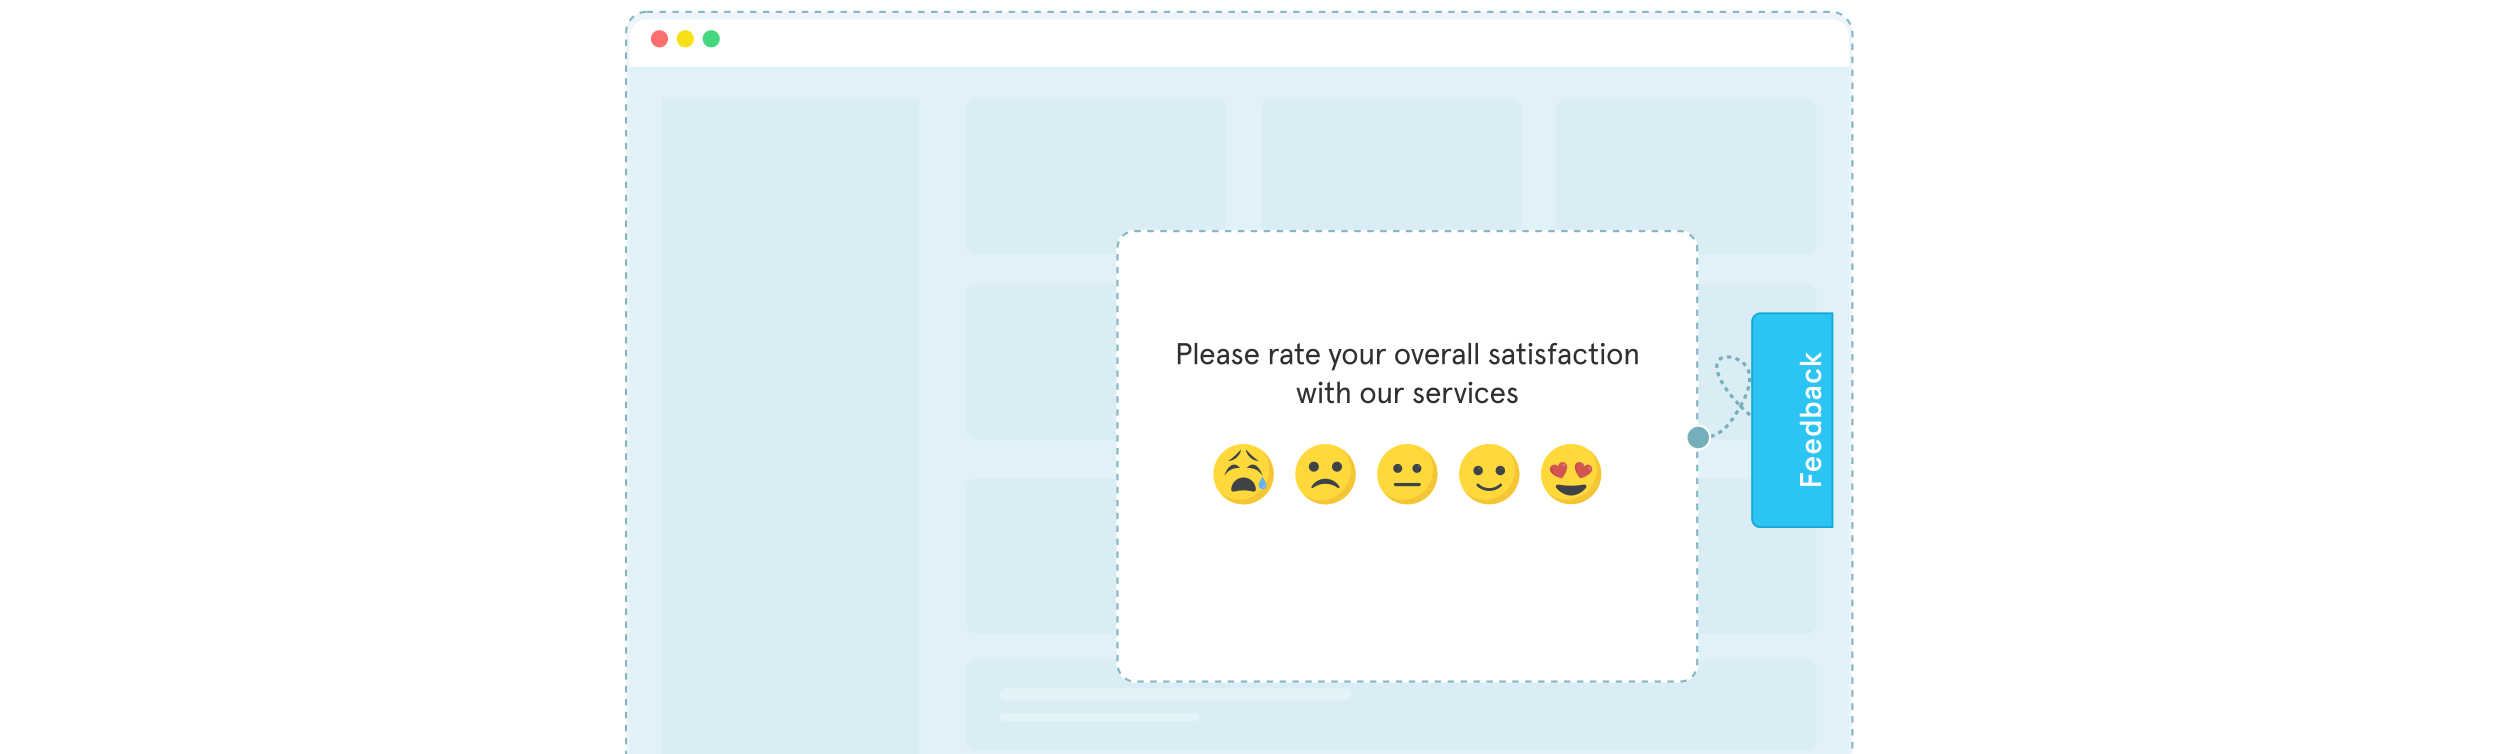 <svg width="1160" height="350" viewBox="0 0 1160 350" fill="none" xmlns="http://www.w3.org/2000/svg">
<g clip-path="url(#clip0_1372_6103)">
<rect x="290.5" y="5.5" width="569" height="419" rx="9.5" fill="#EEF4F9" stroke="#83B6C1" stroke-linejoin="round" stroke-dasharray="3 3"/>
<g opacity="0.2">
<path d="M307 46H426.539V422H307V46Z" fill="#C8D6E0"/>
<rect x="448.094" y="306" width="394.704" height="42" rx="5" fill="#C8D6E0"/>
<rect x="463.883" y="319.363" width="163.144" height="5.727" rx="2.864" fill="white"/>
<rect x="463.883" y="330.812" width="92.624" height="3.818" rx="1.909" fill="white"/>
<rect x="448.094" y="46" width="121.104" height="71.996" rx="5" fill="#C8D6E0"/>
<rect x="584.993" y="46" width="121.104" height="71.996" rx="5" fill="#C8D6E0"/>
<rect x="721.896" y="46" width="121.104" height="71.996" rx="5" fill="#C8D6E0"/>
<rect x="448.094" y="132.021" width="121.104" height="71.996" rx="5" fill="#C8D6E0"/>
<rect x="584.993" y="132.021" width="121.104" height="71.996" rx="5" fill="#C8D6E0"/>
<rect x="721.896" y="132.021" width="121.104" height="71.996" rx="5" fill="#C8D6E0"/>
<rect x="448.094" y="222.021" width="121.104" height="71.996" rx="5" fill="#C8D6E0"/>
<rect x="584.993" y="222.021" width="121.104" height="71.996" rx="5" fill="#C8D6E0"/>
<rect x="721.896" y="222.021" width="121.104" height="71.996" rx="5" fill="#C8D6E0"/>
</g>
<g filter="url(#filter0_d_1372_6103)">
<path d="M292 15C292 10.582 295.582 7 300 7H850C854.418 7 858 10.582 858 15V29H292V15Z" fill="white"/>
</g>
<circle cx="306" cy="18" r="4" fill="#FD6F6F"/>
<circle cx="318" cy="18" r="4" fill="#F7E015"/>
<circle cx="330" cy="18" r="4" fill="#46D680"/>
<rect opacity="0.3" x="292" y="31" width="566" height="392" fill="#C2E9F4"/>
<path d="M767.002 181.556C773.616 194.077 790.232 214.212 803.785 194.579C805.294 192.394 806.556 190.37 807.6 188.498M807.6 188.498C818.278 169.336 806.119 165.898 801.453 165.59C797.736 165.345 793.297 168.745 800.289 179.562C801.87 182.008 804.416 185.262 807.6 188.498ZM807.6 188.498C818.508 199.584 836.898 210.452 849.574 187.854" stroke="#76AFBC" stroke-width="1.5" stroke-dasharray="2 2"/>
<g filter="url(#filter1_d_1372_6103)">
<path d="M821 149.185C821 146.874 822.874 145 825.185 145H859V245H825.185C822.874 245 821 243.126 821 240.815V149.185Z" fill="#2CC4F2"/>
<path d="M821.419 149.185C821.419 147.105 823.105 145.419 825.185 145.419H858.581V244.581H825.185C823.105 244.581 821.419 242.895 821.419 240.815V149.185Z" stroke="#18A9D5" stroke-width="0.837"/>
</g>
<path d="M835.2 225.446V219.51H836.656V223.906H839.19V220.364H840.646V223.906H845V225.446H835.2ZM839.12 215.287C839.12 216.253 839.778 216.855 840.66 217.009V213.579C839.876 213.705 839.12 214.237 839.12 215.287ZM841.248 212.039H841.878V217.037C842.914 217.037 843.824 216.435 843.824 215.287C843.824 214.531 843.404 213.803 842.634 213.439L843.124 212.193C844.454 212.879 845.112 213.677 845.112 215.287C845.112 217.611 843.152 218.577 841.472 218.577C839.792 218.577 837.832 217.611 837.832 215.287C837.832 213.033 839.666 212.039 841.248 212.039ZM839.12 207.078C839.12 208.044 839.778 208.646 840.66 208.8V205.37C839.876 205.496 839.12 206.028 839.12 207.078ZM841.248 203.83H841.878V208.828C842.914 208.828 843.824 208.226 843.824 207.078C843.824 206.322 843.404 205.594 842.634 205.23L843.124 203.984C844.454 204.67 845.112 205.468 845.112 207.078C845.112 209.402 843.152 210.368 841.472 210.368C839.792 210.368 837.832 209.402 837.832 207.078C837.832 204.824 839.666 203.83 841.248 203.83ZM841.472 202.158C839.288 202.158 837.832 201.094 837.832 198.98C837.832 198.28 838.266 197.412 838.728 197.09H835.088V195.634H845V197.09H844.188C844.594 197.328 845.112 198.084 845.112 199.008C845.112 201.094 843.726 202.158 841.472 202.158ZM841.472 200.618C842.928 200.618 843.824 199.862 843.824 198.812C843.824 197.762 842.928 197.006 841.472 197.006C840.016 197.006 839.12 197.762 839.12 198.812C839.12 199.862 840.016 200.618 841.472 200.618ZM841.472 186.77C843.726 186.77 845.112 187.834 845.112 189.92C845.112 190.844 844.594 191.6 844.188 191.838H845V193.294H835.088V191.838H838.728C838.266 191.516 837.832 190.648 837.832 189.948C837.832 187.834 839.288 186.77 841.472 186.77ZM841.472 188.31C840.016 188.31 839.12 189.066 839.12 190.116C839.12 191.166 840.016 191.922 841.472 191.922C842.928 191.922 843.824 191.166 843.824 190.116C843.824 189.066 842.928 188.31 841.472 188.31ZM842.97 185.262C841.514 185.262 840.66 184.016 840.66 182.21V180.992H840.352C839.47 180.992 839.12 181.622 839.12 182.364C839.12 182.938 839.428 183.442 840.058 183.68L839.778 185.01C838.588 184.716 837.832 183.708 837.832 182.35C837.832 180.712 838.546 179.536 840.618 179.536H845V180.768L844.076 180.908C844.72 181.37 845.112 182.098 845.112 183.092C845.112 184.268 844.44 185.262 842.97 185.262ZM842.97 183.722C843.446 183.722 843.824 183.456 843.824 182.84C843.824 181.944 843.25 180.992 842.032 180.992H841.878V182.266C841.878 183.162 842.298 183.722 842.97 183.722ZM842.606 172.516L843.166 171.214C844.44 171.774 845.112 172.768 845.112 174.266C845.112 176.506 843.404 177.584 841.472 177.584C839.54 177.584 837.832 176.506 837.832 174.266C837.832 172.768 838.504 171.774 839.778 171.214L840.338 172.516C839.582 172.852 839.12 173.426 839.12 174.266C839.12 175.512 840.142 176.044 841.472 176.044C842.802 176.044 843.824 175.512 843.824 174.266C843.824 173.426 843.362 172.852 842.606 172.516ZM835.088 169.389V167.933H840.758L837.944 165.385V163.537L841.192 166.491L845 163.355V165.203L841.626 167.933H845V169.389H835.088Z" fill="white"/>
<g filter="url(#filter2_d_1372_6103)">
<rect x="518" y="90" width="270" height="210" rx="8.37" fill="white"/>
<rect x="518.5" y="90.5" width="269" height="209" rx="7.87" stroke="#83B6C1" stroke-linejoin="round" stroke-dasharray="3 3"/>
</g>
<path d="M549.949 164.8H547.765V169H546.533V159.2H549.949C551.783 159.2 552.861 160.292 552.861 162C552.861 163.708 551.783 164.8 549.949 164.8ZM550.019 163.624C551.027 163.624 551.587 163.036 551.587 162C551.587 160.964 551.027 160.376 550.019 160.376H547.765V163.624H550.019ZM554.331 159.088H555.507V169H554.331V159.088ZM563.417 165.178V165.724H558.237C558.307 167.026 558.951 168.048 560.225 168.048C561.261 168.048 561.793 167.572 562.185 166.704L563.221 167.152C562.563 168.524 561.681 169.112 560.225 169.112C558.083 169.112 557.033 167.362 557.033 165.472C557.033 163.582 558.083 161.832 560.225 161.832C562.311 161.832 563.417 163.428 563.417 165.178ZM560.225 162.896C559.133 162.896 558.517 163.638 558.307 164.66H562.185C561.975 163.652 561.359 162.896 560.225 162.896ZM565.901 166.97C565.901 167.642 566.321 168.048 567.063 168.048C567.973 168.048 569.037 167.488 569.037 165.892V165.724H567.777C566.573 165.724 565.901 166.172 565.901 166.97ZM570.213 164.492V169H569.289L569.093 168.006C568.645 168.65 567.931 169.112 566.881 169.112C565.705 169.112 564.697 168.482 564.697 166.97C564.697 165.458 565.957 164.66 567.889 164.66H569.037V164.352C569.037 163.26 568.351 162.896 567.497 162.896C566.769 162.896 566.181 163.302 566.027 164.002L564.991 163.764C565.187 162.574 566.167 161.832 567.497 161.832C569.051 161.832 570.213 162.616 570.213 164.492ZM574.088 161.832C574.956 161.832 575.642 162.21 576.132 162.91L575.334 163.596C574.872 163.092 574.536 162.896 574.046 162.896C573.57 162.896 573.192 163.218 573.192 163.792C573.192 165.066 576.468 164.8 576.468 166.872C576.468 168.286 575.558 169.112 574.13 169.112C572.688 169.112 571.862 168.16 571.498 167.208L572.492 166.662C572.8 167.418 573.346 168.048 574.13 168.048C574.844 168.048 575.264 167.684 575.264 166.942C575.264 165.626 572.016 166.074 572.016 163.778C572.016 162.686 572.814 161.832 574.088 161.832ZM584.056 165.178V165.724H578.876C578.946 167.026 579.59 168.048 580.864 168.048C581.9 168.048 582.432 167.572 582.824 166.704L583.86 167.152C583.202 168.524 582.32 169.112 580.864 169.112C578.722 169.112 577.672 167.362 577.672 165.472C577.672 163.582 578.722 161.832 580.864 161.832C582.95 161.832 584.056 163.428 584.056 165.178ZM580.864 162.896C579.772 162.896 579.156 163.638 578.946 164.66H582.824C582.614 163.652 581.998 162.896 580.864 162.896ZM593.438 162.042L593.2 163.092C592.948 162.966 592.668 162.896 592.374 162.896C591.408 162.896 590.4 164.03 590.4 166.326V169H589.224V161.944H590.4V163.148C590.82 162.364 591.688 161.832 592.472 161.832C592.864 161.832 593.228 161.93 593.438 162.042ZM595.277 166.97C595.277 167.642 595.697 168.048 596.439 168.048C597.349 168.048 598.413 167.488 598.413 165.892V165.724H597.153C595.949 165.724 595.277 166.172 595.277 166.97ZM599.589 164.492V169H598.665L598.469 168.006C598.021 168.65 597.307 169.112 596.257 169.112C595.081 169.112 594.073 168.482 594.073 166.97C594.073 165.458 595.333 164.66 597.265 164.66H598.413V164.352C598.413 163.26 597.727 162.896 596.873 162.896C596.145 162.896 595.557 163.302 595.403 164.002L594.367 163.764C594.563 162.574 595.543 161.832 596.873 161.832C598.427 161.832 599.589 162.616 599.589 164.492ZM600.714 163.008V161.944H601.932V159.83L603.108 159.088V161.944H604.956V163.008H603.108V166.886C603.108 167.642 603.458 168.048 604.046 168.048C604.354 168.048 604.592 167.992 604.844 167.824L605.124 168.846C604.788 169.042 604.382 169.112 603.976 169.112C602.786 169.112 601.932 168.384 601.932 166.788V163.008H600.714ZM612.392 165.178V165.724H607.212C607.282 167.026 607.926 168.048 609.2 168.048C610.236 168.048 610.768 167.572 611.16 166.704L612.196 167.152C611.538 168.524 610.656 169.112 609.2 169.112C607.058 169.112 606.008 167.362 606.008 165.472C606.008 163.582 607.058 161.832 609.2 161.832C611.286 161.832 612.392 163.428 612.392 165.178ZM609.2 162.896C608.108 162.896 607.492 163.638 607.282 164.66H611.16C610.95 163.652 610.334 162.896 609.2 162.896ZM621.312 161.944H622.544L619.044 171.856H617.84L618.96 168.706L616.482 161.944H617.77L619.562 167.04L621.312 161.944ZM622.996 165.472C622.996 163.554 624.27 161.832 626.384 161.832C628.498 161.832 629.772 163.554 629.772 165.472C629.772 167.39 628.498 169.112 626.384 169.112C624.27 169.112 622.996 167.39 622.996 165.472ZM624.2 165.472C624.2 166.774 624.942 168.048 626.384 168.048C627.826 168.048 628.568 166.774 628.568 165.472C628.568 164.17 627.826 162.896 626.384 162.896C624.942 162.896 624.2 164.17 624.2 165.472ZM631.354 166.914V161.944H632.53V166.606C632.53 167.572 632.964 168.048 633.748 168.048C634.798 168.048 635.764 166.858 635.764 164.898V161.944H636.94V169H635.764V167.698C635.246 168.608 634.406 169.112 633.426 169.112C632.138 169.112 631.354 168.314 631.354 166.914ZM643.124 162.042L642.886 163.092C642.634 162.966 642.354 162.896 642.06 162.896C641.094 162.896 640.086 164.03 640.086 166.326V169H638.91V161.944H640.086V163.148C640.506 162.364 641.374 161.832 642.158 161.832C642.55 161.832 642.914 161.93 643.124 162.042ZM647.347 165.472C647.347 163.554 648.621 161.832 650.735 161.832C652.849 161.832 654.123 163.554 654.123 165.472C654.123 167.39 652.849 169.112 650.735 169.112C648.621 169.112 647.347 167.39 647.347 165.472ZM648.551 165.472C648.551 166.774 649.293 168.048 650.735 168.048C652.177 168.048 652.919 166.774 652.919 165.472C652.919 164.17 652.177 162.896 650.735 162.896C649.293 162.896 648.551 164.17 648.551 165.472ZM659.442 161.944H660.646L658.322 169H657.118L654.794 161.944H655.998L657.72 167.502L659.442 161.944ZM667.677 165.178V165.724H662.497C662.567 167.026 663.211 168.048 664.485 168.048C665.521 168.048 666.053 167.572 666.445 166.704L667.481 167.152C666.823 168.524 665.941 169.112 664.485 169.112C662.343 169.112 661.293 167.362 661.293 165.472C661.293 163.582 662.343 161.832 664.485 161.832C666.571 161.832 667.677 163.428 667.677 165.178ZM664.485 162.896C663.393 162.896 662.777 163.638 662.567 164.66H666.445C666.235 163.652 665.619 162.896 664.485 162.896ZM673.401 162.042L673.163 163.092C672.911 162.966 672.631 162.896 672.337 162.896C671.371 162.896 670.363 164.03 670.363 166.326V169H669.187V161.944H670.363V163.148C670.783 162.364 671.651 161.832 672.435 161.832C672.827 161.832 673.191 161.93 673.401 162.042ZM675.24 166.97C675.24 167.642 675.66 168.048 676.402 168.048C677.312 168.048 678.376 167.488 678.376 165.892V165.724H677.116C675.912 165.724 675.24 166.172 675.24 166.97ZM679.552 164.492V169H678.628L678.432 168.006C677.984 168.65 677.27 169.112 676.22 169.112C675.044 169.112 674.036 168.482 674.036 166.97C674.036 165.458 675.296 164.66 677.228 164.66H678.376V164.352C678.376 163.26 677.69 162.896 676.836 162.896C676.108 162.896 675.52 163.302 675.366 164.002L674.33 163.764C674.526 162.574 675.506 161.832 676.836 161.832C678.39 161.832 679.552 162.616 679.552 164.492ZM681.396 159.088H682.572V169H681.396V159.088ZM684.616 159.088H685.792V169H684.616V159.088ZM693.456 161.832C694.324 161.832 695.01 162.21 695.5 162.91L694.702 163.596C694.24 163.092 693.904 162.896 693.414 162.896C692.938 162.896 692.56 163.218 692.56 163.792C692.56 165.066 695.836 164.8 695.836 166.872C695.836 168.286 694.926 169.112 693.498 169.112C692.056 169.112 691.23 168.16 690.866 167.208L691.86 166.662C692.168 167.418 692.714 168.048 693.498 168.048C694.212 168.048 694.632 167.684 694.632 166.942C694.632 165.626 691.384 166.074 691.384 163.778C691.384 162.686 692.182 161.832 693.456 161.832ZM698.19 166.97C698.19 167.642 698.61 168.048 699.352 168.048C700.262 168.048 701.326 167.488 701.326 165.892V165.724H700.066C698.862 165.724 698.19 166.172 698.19 166.97ZM702.502 164.492V169H701.578L701.382 168.006C700.934 168.65 700.22 169.112 699.17 169.112C697.994 169.112 696.986 168.482 696.986 166.97C696.986 165.458 698.246 164.66 700.178 164.66H701.326V164.352C701.326 163.26 700.64 162.896 699.786 162.896C699.058 162.896 698.47 163.302 698.316 164.002L697.28 163.764C697.476 162.574 698.456 161.832 699.786 161.832C701.34 161.832 702.502 162.616 702.502 164.492ZM703.627 163.008V161.944H704.845V159.83L706.021 159.088V161.944H707.869V163.008H706.021V166.886C706.021 167.642 706.371 168.048 706.959 168.048C707.267 168.048 707.505 167.992 707.757 167.824L708.037 168.846C707.701 169.042 707.295 169.112 706.889 169.112C705.699 169.112 704.845 168.384 704.845 166.788V163.008H703.627ZM709.563 161.944H710.739V169H709.563V161.944ZM709.269 159.984C709.269 159.48 709.647 159.088 710.151 159.088C710.655 159.088 711.033 159.48 711.033 159.984C711.033 160.474 710.655 160.852 710.151 160.852C709.647 160.852 709.269 160.474 709.269 159.984ZM714.758 161.832C715.626 161.832 716.312 162.21 716.802 162.91L716.004 163.596C715.542 163.092 715.206 162.896 714.716 162.896C714.24 162.896 713.862 163.218 713.862 163.792C713.862 165.066 717.138 164.8 717.138 166.872C717.138 168.286 716.228 169.112 714.8 169.112C713.358 169.112 712.532 168.16 712.168 167.208L713.162 166.662C713.47 167.418 714.016 168.048 714.8 168.048C715.514 168.048 715.934 167.684 715.934 166.942C715.934 165.626 712.686 166.074 712.686 163.778C712.686 162.686 713.484 161.832 714.758 161.832ZM718.285 163.008V161.944H719.293V161.482C719.293 159.858 720.147 159.088 721.575 159.088C721.967 159.088 722.359 159.186 722.583 159.312L722.345 160.348C722.093 160.222 721.813 160.152 721.561 160.152C720.791 160.152 720.469 160.572 720.469 161.482V161.944H722.093V163.008H720.469V169H719.293V163.008H718.285ZM724.284 166.97C724.284 167.642 724.704 168.048 725.446 168.048C726.356 168.048 727.42 167.488 727.42 165.892V165.724H726.16C724.956 165.724 724.284 166.172 724.284 166.97ZM728.596 164.492V169H727.672L727.476 168.006C727.028 168.65 726.314 169.112 725.264 169.112C724.088 169.112 723.08 168.482 723.08 166.97C723.08 165.458 724.34 164.66 726.272 164.66H727.42V164.352C727.42 163.26 726.734 162.896 725.88 162.896C725.152 162.896 724.564 163.302 724.41 164.002L723.374 163.764C723.57 162.574 724.55 161.832 725.88 161.832C727.434 161.832 728.596 162.616 728.596 164.492ZM735.265 166.746L736.287 167.166C735.713 168.482 734.789 169.112 733.333 169.112C731.177 169.112 730.127 167.362 730.127 165.472C730.127 163.582 731.177 161.832 733.333 161.832C734.789 161.832 735.713 162.462 736.287 163.778L735.265 164.198C734.901 163.344 734.299 162.896 733.333 162.896C731.961 162.896 731.331 164.058 731.331 165.472C731.331 166.886 731.961 168.048 733.333 168.048C734.299 168.048 734.901 167.6 735.265 166.746ZM737.18 163.008V161.944H738.398V159.83L739.574 159.088V161.944H741.422V163.008H739.574V166.886C739.574 167.642 739.924 168.048 740.512 168.048C740.82 168.048 741.058 167.992 741.31 167.824L741.59 168.846C741.254 169.042 740.848 169.112 740.442 169.112C739.252 169.112 738.398 168.384 738.398 166.788V163.008H737.18ZM743.115 161.944H744.291V169H743.115V161.944ZM742.821 159.984C742.821 159.48 743.199 159.088 743.703 159.088C744.207 159.088 744.585 159.48 744.585 159.984C744.585 160.474 744.207 160.852 743.703 160.852C743.199 160.852 742.821 160.474 742.821 159.984ZM745.871 165.472C745.871 163.554 747.145 161.832 749.259 161.832C751.373 161.832 752.647 163.554 752.647 165.472C752.647 167.39 751.373 169.112 749.259 169.112C747.145 169.112 745.871 167.39 745.871 165.472ZM747.075 165.472C747.075 166.774 747.817 168.048 749.259 168.048C750.701 168.048 751.443 166.774 751.443 165.472C751.443 164.17 750.701 162.896 749.259 162.896C747.817 162.896 747.075 164.17 747.075 165.472ZM759.899 164.03V169H758.723V164.338C758.723 163.372 758.289 162.896 757.505 162.896C756.455 162.896 755.489 164.086 755.489 166.046V169H754.313V161.944H755.489V163.246C756.007 162.336 756.847 161.832 757.827 161.832C759.115 161.832 759.899 162.63 759.899 164.03ZM609.627 179.944H610.859L608.717 187H607.597L606.211 181.638L604.825 187H603.705L601.563 179.944H602.795L604.237 185.362L605.623 179.944H606.799L608.185 185.362L609.627 179.944ZM612.17 179.944H613.346V187H612.17V179.944ZM611.876 177.984C611.876 177.48 612.254 177.088 612.758 177.088C613.262 177.088 613.64 177.48 613.64 177.984C613.64 178.474 613.262 178.852 612.758 178.852C612.254 178.852 611.876 178.474 611.876 177.984ZM614.671 181.008V179.944H615.889V177.83L617.065 177.088V179.944H618.913V181.008H617.065V184.886C617.065 185.642 617.415 186.048 618.003 186.048C618.311 186.048 618.549 185.992 618.801 185.824L619.081 186.846C618.745 187.042 618.339 187.112 617.933 187.112C616.743 187.112 615.889 186.384 615.889 184.788V181.008H614.671ZM626.222 182.1V187H625.046V182.338C625.046 181.372 624.612 180.896 623.828 180.896C622.792 180.896 621.7 182.058 621.7 184.004V187H620.524V177.088H621.7V181.26C622.148 180.406 623.058 179.832 624.15 179.832C625.438 179.832 626.222 180.602 626.222 182.1ZM631.367 183.472C631.367 181.554 632.641 179.832 634.755 179.832C636.869 179.832 638.143 181.554 638.143 183.472C638.143 185.39 636.869 187.112 634.755 187.112C632.641 187.112 631.367 185.39 631.367 183.472ZM632.571 183.472C632.571 184.774 633.313 186.048 634.755 186.048C636.197 186.048 636.939 184.774 636.939 183.472C636.939 182.17 636.197 180.896 634.755 180.896C633.313 180.896 632.571 182.17 632.571 183.472ZM639.725 184.914V179.944H640.901V184.606C640.901 185.572 641.335 186.048 642.119 186.048C643.169 186.048 644.135 184.858 644.135 182.898V179.944H645.311V187H644.135V185.698C643.617 186.608 642.777 187.112 641.797 187.112C640.509 187.112 639.725 186.314 639.725 184.914ZM651.495 180.042L651.257 181.092C651.005 180.966 650.725 180.896 650.431 180.896C649.465 180.896 648.457 182.03 648.457 184.326V187H647.281V179.944H648.457V181.148C648.877 180.364 649.745 179.832 650.529 179.832C650.921 179.832 651.285 179.93 651.495 180.042ZM658.266 179.832C659.134 179.832 659.82 180.21 660.31 180.91L659.512 181.596C659.05 181.092 658.714 180.896 658.224 180.896C657.748 180.896 657.37 181.218 657.37 181.792C657.37 183.066 660.646 182.8 660.646 184.872C660.646 186.286 659.736 187.112 658.308 187.112C656.866 187.112 656.04 186.16 655.676 185.208L656.67 184.662C656.978 185.418 657.524 186.048 658.308 186.048C659.022 186.048 659.442 185.684 659.442 184.942C659.442 183.626 656.194 184.074 656.194 181.778C656.194 180.686 656.992 179.832 658.266 179.832ZM668.234 183.178V183.724H663.054C663.124 185.026 663.768 186.048 665.042 186.048C666.078 186.048 666.61 185.572 667.002 184.704L668.038 185.152C667.38 186.524 666.498 187.112 665.042 187.112C662.9 187.112 661.85 185.362 661.85 183.472C661.85 181.582 662.9 179.832 665.042 179.832C667.128 179.832 668.234 181.428 668.234 183.178ZM665.042 180.896C663.95 180.896 663.334 181.638 663.124 182.66H667.002C666.792 181.652 666.176 180.896 665.042 180.896ZM673.959 180.042L673.721 181.092C673.469 180.966 673.189 180.896 672.895 180.896C671.929 180.896 670.921 182.03 670.921 184.326V187H669.745V179.944H670.921V181.148C671.341 180.364 672.209 179.832 672.993 179.832C673.385 179.832 673.749 179.93 673.959 180.042ZM679.353 179.944H680.557L678.233 187H677.029L674.705 179.944H675.909L677.631 185.502L679.353 179.944ZM681.722 179.944H682.898V187H681.722V179.944ZM681.428 177.984C681.428 177.48 681.806 177.088 682.31 177.088C682.814 177.088 683.192 177.48 683.192 177.984C683.192 178.474 682.814 178.852 682.31 178.852C681.806 178.852 681.428 178.474 681.428 177.984ZM689.616 184.746L690.638 185.166C690.064 186.482 689.14 187.112 687.684 187.112C685.528 187.112 684.478 185.362 684.478 183.472C684.478 181.582 685.528 179.832 687.684 179.832C689.14 179.832 690.064 180.462 690.638 181.778L689.616 182.198C689.252 181.344 688.65 180.896 687.684 180.896C686.312 180.896 685.682 182.058 685.682 183.472C685.682 184.886 686.312 186.048 687.684 186.048C688.65 186.048 689.252 185.6 689.616 184.746ZM698.17 183.178V183.724H692.99C693.06 185.026 693.704 186.048 694.978 186.048C696.014 186.048 696.546 185.572 696.938 184.704L697.974 185.152C697.316 186.524 696.434 187.112 694.978 187.112C692.836 187.112 691.786 185.362 691.786 183.472C691.786 181.582 692.836 179.832 694.978 179.832C697.064 179.832 698.17 181.428 698.17 183.178ZM694.978 180.896C693.886 180.896 693.27 181.638 693.06 182.66H696.938C696.728 181.652 696.112 180.896 694.978 180.896ZM701.806 179.832C702.674 179.832 703.36 180.21 703.85 180.91L703.052 181.596C702.59 181.092 702.254 180.896 701.764 180.896C701.288 180.896 700.91 181.218 700.91 181.792C700.91 183.066 704.186 182.8 704.186 184.872C704.186 186.286 703.276 187.112 701.848 187.112C700.406 187.112 699.58 186.16 699.216 185.208L700.21 184.662C700.518 185.418 701.064 186.048 701.848 186.048C702.562 186.048 702.982 185.684 702.982 184.942C702.982 183.626 699.734 184.074 699.734 181.778C699.734 180.686 700.532 179.832 701.806 179.832Z" fill="#303030"/>
<path d="M577 234C584.732 234 591 227.732 591 220C591 212.268 584.732 206 577 206C569.269 206 563.001 212.268 563.001 220C563.001 227.732 569.269 234 577 234Z" fill="#FFD93B"/>
<path d="M591 219.998C591 227.733 584.731 233.998 577.001 233.998C572.6 233.998 568.671 231.968 566.103 228.787C568.505 230.73 571.563 231.889 574.892 231.889C582.622 231.889 588.891 225.624 588.891 217.889C588.891 214.56 587.732 211.501 585.79 209.1C588.966 211.668 591 215.596 591 219.998Z" fill="#F4C534"/>
<path d="M581.407 228.102C582.09 228.279 582.765 227.765 582.738 227.061C582.623 224.058 580.146 221.551 577.001 221.551C573.85 221.551 571.374 224.065 571.264 227.07C571.239 227.771 571.908 228.287 572.587 228.112C575.602 227.342 578.54 227.358 581.407 228.102Z" fill="#3E4347"/>
<path d="M587.606 225.14C587.606 224.142 585.8 221.076 585.8 221.076C585.8 221.076 583.994 224.142 583.994 225.14C583.994 226.137 584.803 226.946 585.8 226.946C586.798 226.946 587.606 226.137 587.606 225.14Z" fill="#65B1EF"/>
<path d="M585.995 220.836L584.431 219.131C582.633 217.176 579.4 217.119 579.364 217.119L578.476 217.112L579.129 216.508C579.96 215.726 580.842 215.42 581.73 215.598C583.699 215.982 584.964 218.625 585.014 218.739L585.995 220.836Z" fill="#3E4347"/>
<path d="M578.096 208.574C581.682 212.607 582.776 212.807 584.011 213.912C582.817 213.91 581.286 213.37 580.1 212.299C578.636 210.92 578.083 209.47 578.096 208.574Z" fill="#3E4347"/>
<path d="M567.917 220.836L569.48 219.131C571.278 217.176 574.512 217.119 574.548 217.119L575.436 217.112L574.782 216.508C573.951 215.726 573.069 215.42 572.181 215.598C570.212 215.982 568.947 218.625 568.897 218.739L567.917 220.836Z" fill="#3E4347"/>
<path d="M575.812 208.574C572.227 212.607 571.132 212.807 569.897 213.912C571.091 213.91 572.622 213.37 573.809 212.299C575.273 210.92 575.825 209.47 575.812 208.574Z" fill="#3E4347"/>
<g opacity="0.2">
<path d="M586.775 225.945C586.522 226.246 586.153 226.37 585.971 226.204C585.781 226.048 585.84 225.671 586.101 225.37C586.355 225.061 586.714 224.945 586.904 225.111C587.095 225.268 587.035 225.644 586.775 225.945Z" fill="white"/>
</g>
<path d="M614.999 233.999C622.731 233.999 628.999 227.731 628.999 219.999C628.999 212.268 622.731 206 614.999 206C607.268 206 601 212.268 601 219.999C601 227.731 607.268 233.999 614.999 233.999Z" fill="#FFD93B"/>
<path d="M622.909 208.445C625.32 210.96 626.801 214.373 626.801 218.131C626.801 225.863 620.533 232.131 612.802 232.131C609.867 232.131 607.144 231.227 604.894 229.684C607.442 232.342 611.028 233.997 615.001 233.997C622.732 233.997 629 227.729 629 219.998C629 215.201 626.587 210.968 622.909 208.445Z" fill="#F4C534"/>
<path d="M609.633 218.873C610.921 218.873 611.966 217.829 611.966 216.54C611.966 215.252 610.921 214.207 609.633 214.207C608.344 214.207 607.299 215.252 607.299 216.54C607.299 217.829 608.344 218.873 609.633 218.873Z" fill="#3E4347"/>
<path d="M620.367 218.873C621.656 218.873 622.701 217.829 622.701 216.54C622.701 215.252 621.656 214.207 620.367 214.207C619.079 214.207 618.034 215.252 618.034 216.54C618.034 217.829 619.079 218.873 620.367 218.873Z" fill="#3E4347"/>
<path d="M609.128 226.437C612.911 223.797 617.111 223.813 620.872 226.437C621.325 226.752 621.734 226.205 621.427 225.701C620.28 223.812 617.965 222.131 615.001 222.131C612.036 222.131 609.721 223.812 608.574 225.701C608.266 226.205 608.674 226.752 609.128 226.437Z" fill="#3E4347"/>
<path d="M653 234C660.732 234 666.999 227.732 666.999 220C666.999 212.268 660.732 206 653 206C645.268 206 639 212.268 639 220C639 227.732 645.268 234 653 234Z" fill="#FFD93B"/>
<path d="M667 219.998C667 227.733 660.731 233.998 653.001 233.998C648.6 233.998 644.671 231.968 642.103 228.787C644.505 230.73 647.563 231.889 650.892 231.889C658.622 231.889 664.891 225.624 664.891 217.889C664.891 214.56 663.732 211.501 661.79 209.1C664.966 211.668 667 215.596 667 219.998Z" fill="#F4C534"/>
<path d="M659.265 224.834C659.265 225.254 658.925 225.595 658.504 225.595H647.496C647.08 225.595 646.735 225.254 646.735 224.834C646.735 224.413 647.08 224.072 647.496 224.072H658.504C658.926 224.073 659.265 224.413 659.265 224.834Z" fill="#3E4347"/>
<path d="M648.542 219.412C649.694 219.412 650.628 218.478 650.628 217.326C650.628 216.174 649.694 215.24 648.542 215.24C647.39 215.24 646.457 216.174 646.457 217.326C646.457 218.478 647.39 219.412 648.542 219.412Z" fill="#3E4347"/>
<path d="M649.711 216.26C649.53 216.018 649.257 215.916 649.1 216.033C648.943 216.149 648.962 216.441 649.142 216.684C649.323 216.926 649.597 217.028 649.754 216.911C649.911 216.795 649.891 216.503 649.711 216.26Z" fill="#5A5F63"/>
<path d="M657.452 219.408C658.604 219.408 659.538 218.474 659.538 217.322C659.538 216.17 658.604 215.236 657.452 215.236C656.3 215.236 655.366 216.17 655.366 217.322C655.366 218.474 656.3 219.408 657.452 219.408Z" fill="#3E4347"/>
<path d="M658.619 216.264C658.439 216.022 658.165 215.92 658.008 216.037C657.851 216.153 657.87 216.445 658.051 216.688C658.232 216.93 658.505 217.032 658.662 216.915C658.819 216.799 658.8 216.507 658.619 216.264Z" fill="#5A5F63"/>
<path d="M691 234C698.732 234 704.999 227.732 704.999 220C704.999 212.268 698.732 206 691 206C683.268 206 677 212.268 677 220C677 227.732 683.268 234 691 234Z" fill="#FFD93B"/>
<path d="M705 219.998C705 227.733 698.731 233.998 691.001 233.998C686.6 233.998 682.671 231.968 680.103 228.787C682.505 230.73 685.563 231.889 688.892 231.889C696.622 231.889 702.891 225.624 702.891 217.889C702.891 214.56 701.732 211.501 699.79 209.1C702.966 211.668 705 215.596 705 219.998Z" fill="#F4C534"/>
<path d="M696.149 220.533C697.363 220.533 698.346 219.549 698.346 218.336C698.346 217.122 697.363 216.139 696.149 216.139C694.936 216.139 693.952 217.122 693.952 218.336C693.952 219.549 694.936 220.533 696.149 220.533Z" fill="#3E4347"/>
<path d="M696.948 216.969C696.612 216.82 696.262 216.875 696.165 217.093C696.069 217.31 696.263 217.607 696.599 217.756C696.934 217.905 697.285 217.849 697.381 217.632C697.477 217.415 697.283 217.118 696.948 216.969Z" fill="#5A5F63"/>
<path d="M685.85 220.533C687.063 220.533 688.047 219.549 688.047 218.336C688.047 217.122 687.063 216.139 685.85 216.139C684.636 216.139 683.653 217.122 683.653 218.336C683.653 219.549 684.636 220.533 685.85 220.533Z" fill="#3E4347"/>
<path d="M686.646 216.969C686.31 216.82 685.96 216.875 685.864 217.093C685.767 217.31 685.961 217.607 686.297 217.756C686.633 217.905 686.983 217.849 687.079 217.632C687.176 217.415 686.982 217.118 686.646 216.969Z" fill="#5A5F63"/>
<path d="M685.265 225.526C685 225.278 684.988 224.862 685.237 224.599C685.485 224.335 685.9 224.322 686.164 224.571C688.876 227.123 693.123 227.123 695.834 224.571C696.098 224.322 696.513 224.335 696.762 224.599C697.01 224.863 696.998 225.278 696.734 225.526C693.518 228.554 688.48 228.554 685.265 225.526Z" fill="#3E4347"/>
<path d="M728.999 233.93C736.731 233.93 742.999 227.678 742.999 219.965C742.999 212.252 736.731 206 728.999 206C721.268 206 715 212.252 715 219.965C715 227.678 721.268 233.93 728.999 233.93Z" fill="#FFD93B"/>
<path d="M742.999 219.963C742.999 227.679 736.73 233.928 728.999 233.928C724.598 233.928 720.67 231.903 718.102 228.73C720.503 230.668 723.561 231.824 726.891 231.824C734.621 231.824 740.89 225.575 740.89 217.859C740.89 214.538 739.731 211.488 737.788 209.092C740.964 211.654 742.999 215.572 742.999 219.963Z" fill="#F4C534"/>
<path d="M727.048 215.831C727.859 218.389 724.726 221.951 724.726 221.951C724.726 221.951 720.11 220.832 719.3 218.274C718.953 217.181 719.559 216.02 720.654 215.675C721.55 215.392 722.488 215.745 722.993 216.472C722.981 215.59 723.546 214.763 724.442 214.48C725.532 214.137 726.702 214.739 727.048 215.831Z" fill="#D15651"/>
<path d="M719.489 216.613C719.205 217.1 719.116 217.695 719.299 218.275C720.11 220.833 724.726 221.952 724.726 221.952C719.586 219.813 719.49 216.722 719.489 216.613Z" fill="#D03F3F"/>
<path d="M726.139 216.045C725.999 216.256 725.646 216.256 725.351 216.054C725.049 215.855 724.923 215.536 725.054 215.342C725.197 215.138 725.551 215.145 725.854 215.345C726.149 215.546 726.282 215.863 726.139 216.045Z" fill="white" fill-opacity="0.3"/>
<path d="M738.696 218.272C737.885 220.83 733.269 221.949 733.269 221.949C733.269 221.949 730.136 218.387 730.947 215.828C731.293 214.736 732.458 214.133 733.552 214.478C734.448 214.76 735.013 215.587 735.007 216.472C735.506 215.743 736.445 215.39 737.341 215.672C738.43 216.016 739.042 217.18 738.696 218.272Z" fill="#D15651"/>
<path d="M732.061 214.58C731.549 214.816 731.133 215.251 730.949 215.831C730.138 218.39 733.271 221.952 733.271 221.952C730.297 217.254 732 214.67 732.061 214.58Z" fill="#D03F3F"/>
<path d="M737.829 217.925C737.592 218.018 737.304 217.815 737.179 217.481C737.046 217.144 737.127 216.811 737.346 216.728C737.58 216.643 737.866 216.852 737.999 217.19C738.124 217.523 738.05 217.858 737.829 217.925Z" fill="white" fill-opacity="0.3"/>
<path d="M735.872 226.407C734.218 228.362 731.753 229.921 728.997 229.921C726.241 229.921 723.78 228.362 722.117 226.416C721.54 225.735 722.126 224.696 723.019 224.853C726.956 225.543 730.937 225.551 734.979 224.844C735.863 224.696 736.458 225.726 735.872 226.407Z" fill="#3F4347"/>
<circle cx="788.002" cy="203" r="5.5" fill="#76AFBC" stroke="white"/>
</g>
<defs>
<filter id="filter0_d_1372_6103" x="288" y="5" width="574" height="30" filterUnits="userSpaceOnUse" color-interpolation-filters="sRGB">
<feFlood flood-opacity="0" result="BackgroundImageFix"/>
<feColorMatrix in="SourceAlpha" type="matrix" values="0 0 0 0 0 0 0 0 0 0 0 0 0 0 0 0 0 0 127 0" result="hardAlpha"/>
<feOffset dy="2"/>
<feGaussianBlur stdDeviation="2"/>
<feComposite in2="hardAlpha" operator="out"/>
<feColorMatrix type="matrix" values="0 0 0 0 0.842 0 0 0 0 0.91 0 0 0 0 0.967 0 0 0 1 0"/>
<feBlend mode="normal" in2="BackgroundImageFix" result="effect1_dropShadow_1372_6103"/>
<feBlend mode="normal" in="SourceGraphic" in2="effect1_dropShadow_1372_6103" result="shape"/>
</filter>
<filter id="filter1_d_1372_6103" x="787.519" y="119.889" width="88.222" height="150.222" filterUnits="userSpaceOnUse" color-interpolation-filters="sRGB">
<feFlood flood-opacity="0" result="BackgroundImageFix"/>
<feColorMatrix in="SourceAlpha" type="matrix" values="0 0 0 0 0 0 0 0 0 0 0 0 0 0 0 0 0 0 127 0" result="hardAlpha"/>
<feOffset dx="-8.37"/>
<feGaussianBlur stdDeviation="12.556"/>
<feComposite in2="hardAlpha" operator="out"/>
<feColorMatrix type="matrix" values="0 0 0 0 0.436 0 0 0 0 0.632 0 0 0 0 0.675 0 0 0 0.5 0"/>
<feBlend mode="normal" in2="BackgroundImageFix" result="effect1_dropShadow_1372_6103"/>
<feBlend mode="normal" in="SourceGraphic" in2="effect1_dropShadow_1372_6103" result="shape"/>
</filter>
<filter id="filter2_d_1372_6103" x="476.148" y="64.889" width="353.704" height="293.704" filterUnits="userSpaceOnUse" color-interpolation-filters="sRGB">
<feFlood flood-opacity="0" result="BackgroundImageFix"/>
<feColorMatrix in="SourceAlpha" type="matrix" values="0 0 0 0 0 0 0 0 0 0 0 0 0 0 0 0 0 0 127 0" result="hardAlpha"/>
<feOffset dy="16.741"/>
<feGaussianBlur stdDeviation="20.926"/>
<feComposite in2="hardAlpha" operator="out"/>
<feColorMatrix type="matrix" values="0 0 0 0 0.775 0 0 0 0 0.891 0 0 0 0 0.917 0 0 0 1 0"/>
<feBlend mode="normal" in2="BackgroundImageFix" result="effect1_dropShadow_1372_6103"/>
<feBlend mode="normal" in="SourceGraphic" in2="effect1_dropShadow_1372_6103" result="shape"/>
</filter>
<clipPath id="clip0_1372_6103">
<path d="M-0.004 0H1160V330C1160 341.046 1151.04 350 1140 350H19.996C8.95 350 -0.004 341.046 -0.004 330V0Z" fill="white"/>
</clipPath>
</defs>
</svg>
